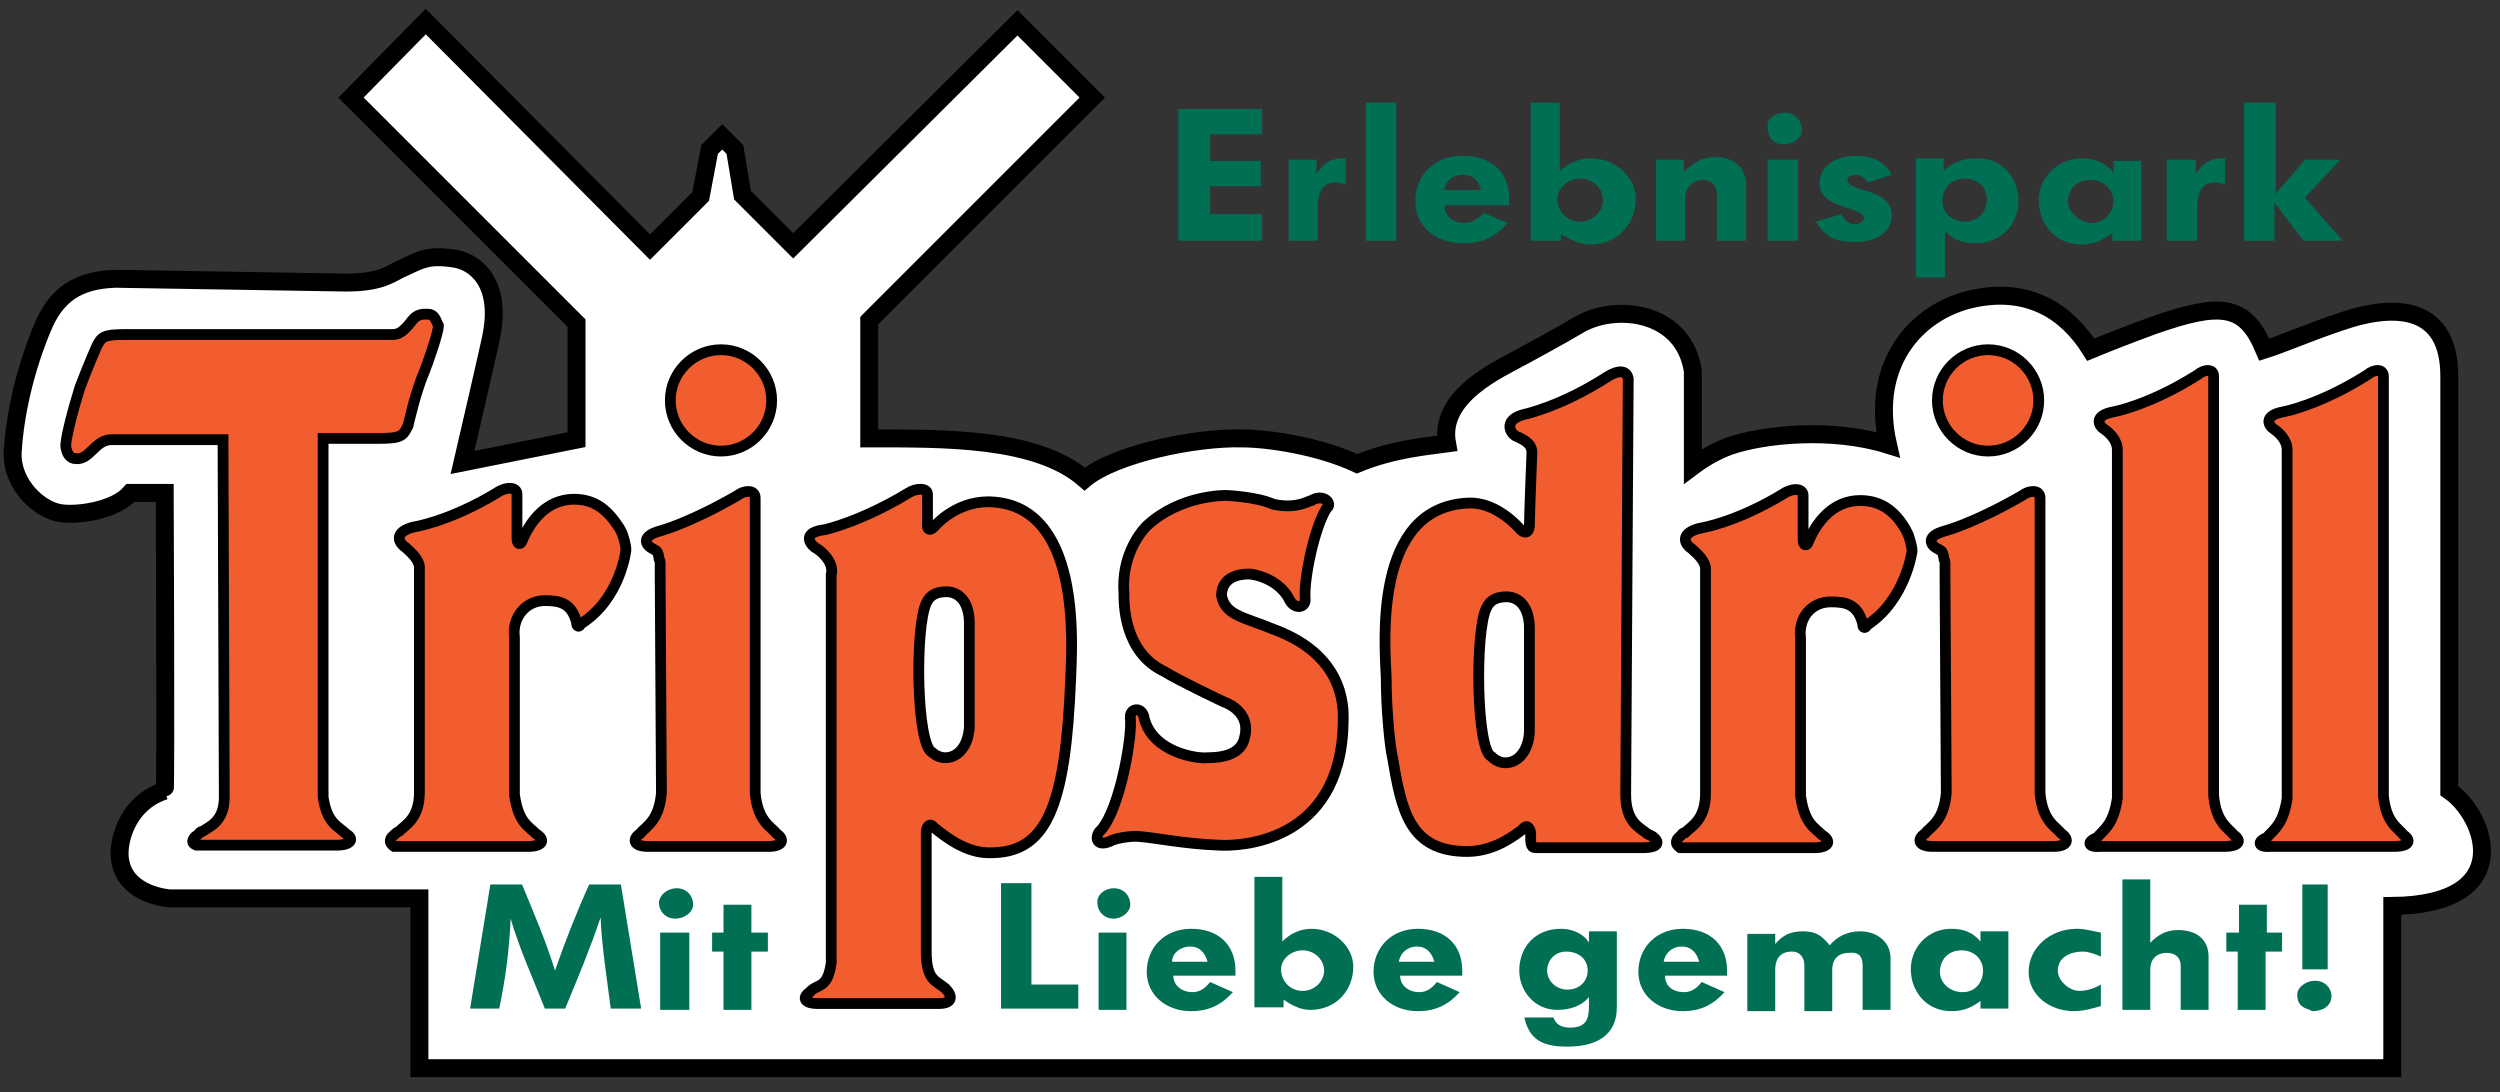 <?xml version="1.0" encoding="utf-8"?>
<!-- Generator: Adobe Illustrator 26.0.1, SVG Export Plug-In . SVG Version: 6.00 Build 0)  -->
<svg version="1.1" xmlns="http://www.w3.org/2000/svg" xmlns:xlink="http://www.w3.org/1999/xlink" x="0px" y="0px"
	 viewBox="0 0 197.3 86.2" style="enable-background:new 0 0 197.3 86.2;" xml:space="preserve">
<rect x="0" y="0" width="197.3" height="86.2" fill="#333333" stroke="none"/>
<style type="text/css">
	.st0{fill:#FFFFFF;stroke:#000000;stroke-width:1.417;}
	.st1{fill:#F15D2F;stroke:#000000;stroke-width:0.85;stroke-miterlimit:3.864;}
	.st2{fill:#FFFFFF;stroke:#000000;stroke-width:0.85;stroke-miterlimit:3.864;}
	.st3{fill:#FFFFFF;stroke:#000000;stroke-width:0.85;stroke-linecap:round;stroke-linejoin:round;}
	.st4{fill:#006F53;}
</style>
<g id="Rahmen">
	<path class="st0" d="M193.3,62.4l0-32.7c0-5.4-4-5.9-8.6-4.3c-2.4,0.8-4.7,1.8-6,2.2c-1.5-3.6-3.4-3.8-8.8-1.9
		c-1.9,0.7-3.2,1.2-4.9,1.9c-2-3.2-5-4.8-8.9-4.1c-4.6,0.8-8.6,5-7.1,11.6c-4.5-1.4-9.9-0.8-12.5,0.1c-1.1,0.4-2.1,1-2.9,1.6l0-7.5
		c-0.7-4.8-6.2-5.4-9.1-3.6c-1.7,1-3.4,1.9-4.3,2.4c-1.8,1-6.7,3.1-6,6.9c-1.4,0.2-4.2,0.4-7.1,1.6c-3-1.4-7-2-9.1-2
		c-3.6-0.1-10,1.2-12.4,3.2c-3.8-3.3-11.1-3.2-17-3.2l0-9.3L86.2,7.7l-5.9-5.9L62.6,19.4l-4-4L58,11.8l-1-1l-1,1l-0.7,3.7l-4,4
		L33.6,1.7l-5.9,6l17.8,17.8l0,9.2l-9,1.8c0,0,2.3-9.9,2.3-10.1c0.8-4.2-1.4-5.8-3-6c-2-0.3-2.6,0.1-3.9,0.7c-1,0.4-1.6,1.2-4.6,1.2
		L9.1,22c-2.9,0.1-4.7,1.2-5.8,4c0,0-2,4.5-2.3,9.7c-0.1,2.6,2.2,4.6,3.8,4.8c1.3,0.2,4.3-0.2,5.5-1.6c0.2,0,2.7,0,2.7,0
		s0.1,23.5,0,23.5c-3.1,1-3.8,4.3-3.5,5.6c0.5,2.7,3.9,2.9,3.9,2.9l19.7,0l0,13.4h155.7l0-12.8C198.7,71.4,196.2,64.4,193.3,62.4z"
		/>
</g>
<g id="Tripsdrill">
	<path class="st1" d="M49.4,43.4c0-0.4-0.2-1-0.3-1.3c0,0-0.1-0.2-0.2-0.4c-0.9-1.4-1.9-2.3-3.6-2.3c-2.2,0-3.5,1.8-4.1,3.3
		c-0.1,0.3-0.4,0.3-0.4-0.2V39c0-0.6-0.9-0.6-1.6-0.1c-3.8,2.3-6.6,2.7-6.6,2.7c-1.5,0.4-1.2,1.2-0.6,1.6c0.2,0.2,1,0.8,1.1,1.5
		c0,0.2,0,0.3,0,0.5l0,17.3c0,2.1-1.1,2.6-1.6,3.1c0,0-0.2,0.1-0.3,0.2c-0.2,0.2-0.4,0.3-0.4,0.6c0,0.2,0.3,0.4,0.3,0.4
		c0.9,0,9.8,0,10.6,0c1.1,0,1.4-0.5,0.6-1c-0.6-0.6-1.4-0.9-1.7-3.1V50.3c-0.2-1.6,0.9-2.9,2.4-2.9c1.2,0,2.1,0.2,2.5,1.7
		c0,0,0,0.3,0.1,0.3c0.1,0.1,0.2-0.1,0.3-0.2C49,47.2,49.4,43.4,49.4,43.4L49.4,43.4z"/>
	<path class="st1" d="M150.9,43.5c0-0.4-0.2-1-0.3-1.3c0,0-0.1-0.2-0.2-0.4c-0.8-1.4-1.9-2.3-3.6-2.3c-2.2,0-3.5,1.8-4.1,3.3
		c-0.1,0.3-0.4,0.3-0.4-0.2v-3.5c0-0.6-0.9-0.6-1.6-0.1c-3.8,2.3-6.6,2.7-6.6,2.7c-1.5,0.4-1.2,1.2-0.6,1.6c0.2,0.2,1,0.8,1.1,1.5
		c0,0.2,0,0.3,0,0.5l0,17.3c0,2.1-1.1,2.6-1.6,3.1c0,0-0.2,0-0.3,0.2c-0.2,0.2-0.4,0.3-0.4,0.6c0,0.2,0.3,0.4,0.3,0.4
		c0.9,0,9.8,0,10.6,0c1.1,0,1.4-0.5,0.6-1c-0.6-0.6-1.4-0.9-1.7-3.1V50.4c-0.2-1.6,0.8-2.9,2.4-2.9c1.2,0,2.1,0.2,2.5,1.7
		c0,0,0,0.3,0.1,0.3c0.1,0.1,0.2-0.1,0.3-0.2C150.4,47.3,150.9,43.5,150.9,43.5L150.9,43.5z"/>
	<path class="st1" d="M52.2,62.6c-0.2,2.2-1.2,2.6-1.7,3.2c-0.7,0.5-0.4,1,0.6,1c0.5,0,8.9,0,9.6,0c1,0,1.3-0.5,0.6-1
		c-0.5-0.6-1.5-1-1.7-3.2l0-23.3c0-0.7-0.9-0.6-1.4-0.2c-3.8,2.2-6.1,2.8-6.1,2.8c-1.5,0.4-1.2,1.1-0.6,1.4l0,0
		c0.3,0.2,0.4,0.1,0.5,0.7c0,0.2,0.1,0.2,0.1,0.4l0,1L52.2,62.6L52.2,62.6z"/>
	<path class="st1" d="M52.9,31.6c0-2.2,1.8-4,4-4c2.2,0,4,1.8,4,4s-1.8,4-4,4C54.7,35.6,52.9,33.8,52.9,31.6L52.9,31.6z"/>
	<path class="st1" d="M153.6,62.6c-0.2,2.2-1.2,2.6-1.7,3.2c-0.7,0.5-0.4,1,0.6,1c0.5,0,8.9,0,9.6,0c1,0,1.3-0.5,0.6-1
		c-0.5-0.6-1.5-1-1.7-3.2l0-23.3c0-0.7-0.9-0.6-1.4-0.2c-3.8,2.2-6.1,2.8-6.1,2.8c-1.5,0.4-1.2,1.1-0.6,1.4l0,0
		c0.3,0.2,0.4,0.1,0.5,0.7c0,0.2,0.1,0.2,0.1,0.4l0,1L153.6,62.6L153.6,62.6z"/>
	<path class="st1" d="M152.9,31.6c0-2.2,1.8-4,4-4c2.2,0,4,1.8,4,4s-1.8,4-4,4C154.7,35.6,152.9,33.8,152.9,31.6L152.9,31.6z"/>
	<path class="st1" d="M73.1,65.7c0-0.5,0.3-0.8,0.6-0.4c0.3,0.2,2.2,2,4.3,2c4.6,0.1,6.1-3.6,6.5-13.8c0.1-2.6,0.9-13.8-6.5-13.9
		c-2.7,0-4.3,2-4.3,2s-0.6,0.6-0.5-0.4c0-0.6,0-2.2,0-2.2c0-0.5-0.9-0.5-1.5-0.1c-3.8,2.3-6.6,2.9-6.6,2.9c-1.7,0.2-1.3,1-0.8,1.4
		c0.4,0.2,1.1,0.8,1.3,1.5c0,0.2,0.1,0.3,0,0.6v30.7c-0.3,2.1-1.1,1.6-1.7,2.3c-0.7,0.5-0.3,0.9,0.6,0.9h9.6c1.1,0,1.1-0.6,0.5-1.2
		c-0.7-0.6-1.5-0.6-1.5-2.9L73.1,65.7L73.1,65.7z"/>
	<path class="st2" d="M74.6,59.8c1,0,1.8-0.9,1.9-2.4l0-8.2c0-1.8-0.9-2.5-1.8-2.5c-0.7,0-1.3,0.2-1.6,0.9
		c-0.9,1.9-0.8,11.3,0.5,11.8C73.8,59.6,74.2,59.8,74.6,59.8L74.6,59.8z"/>
	<path class="st1" d="M103.5,39.5c-0.2,0-1.1,0.7-3,0.3c-1.3-0.6-3.7-0.7-3.7-0.7s-3.6-0.1-6.3,2.4c-0.7,0.7-2,2.6-1.8,5.3
		c0,0.9,0,4.7,3.2,6.2c1.1,0.7,4.7,2.4,4.7,2.4s1.9,0.6,1.7,2.4c-0.1,0.5-0.1,2-3,2c-0.8,0.1-4.3-0.4-5-3.1
		c-0.1-0.9-1.1-0.9-1.1-0.1c0.2,1.4-0.8,7.2-2.3,8.9c-0.5,0.4-0.5,1.4,0.7,0.9c0.3-0.2,1.3-0.4,2.1-0.4c1.5,0.1,3.7,0.6,6.5,0.7
		c1.5,0.1,9.6-0.1,9.8-9.6c0-0.7,0.5-5.2-5.4-7.4c-2.4-1-3.9-1.1-4.2-2.7c0-0.5,0.2-1.7,2.2-1.7c1.1,0.1,2.6,0.8,3.2,2.1
		c0.4,0.7,1.3,0.6,1.2-0.2c-0.1-1.5,0.7-5.5,1.7-7.1C105.2,39.8,104.5,38.9,103.5,39.5L103.5,39.5z"/>
	<path class="st1" d="M165.8,66.8c0.5,0,9,0,9.8,0c1,0,1.4-0.4,0.7-0.9c-0.5-0.6-1.4-1-1.6-3.1l0-33.1c0-0.6-0.7-0.6-1.3-0.1
		c-3.8,2.4-6.6,2.9-6.6,2.9c-1.6,0.3-1.2,1.1-0.7,1.4c0.3,0.2,1,0.8,1,1.6v0.6v26.9c-0.3,2.1-1.1,2.5-1.6,3.1
		C164.7,66.4,164.7,66.9,165.8,66.8L165.8,66.8z"/>
	<path class="st1" d="M109.4,53.5c0,2.5,0.3,5.5,0.5,6.3c0.7,4.1,1.3,7.4,5.9,7.4c2.3,0,4-1.5,4.3-1.7c0.4-0.5,0.6-0.2,0.7,0.2
		l0,0.5c0,0.7,0.2,0.7,0.5,0.7c0.7,0,7.6,0,8.4,0c1.1,0,1.4-0.4,0.7-0.9l-0.4-0.2c-0.6-0.5-1.7-0.9-1.7-3.1l0.2-32.8
		c-0.1-0.7-0.8-0.7-1.6-0.2c-3.7,2.4-6.6,3-6.6,3c-1.6,0.4-1.2,1.4-0.7,1.7c0.4,0.2,1.3,0.5,1.3,1.3c0,0.1-0.2,4.9-0.2,5.8
		c-0.1,0.9-0.7,0.3-0.7,0.3s-1.8-2.2-4.1-2.1C108.3,40,109.3,50.9,109.4,53.5z"/>
	<path class="st1" d="M179.2,66.8c0.5,0,9,0,9.8,0c1,0,1.4-0.4,0.7-0.9c-0.5-0.6-1.4-1-1.6-3.1l0-33.1c0-0.6-0.7-0.6-1.3-0.1
		c-3.8,2.4-6.6,2.9-6.6,2.9c-1.6,0.3-1.2,1.1-0.7,1.4c0.3,0.2,1,0.8,1,1.6v0.6v26.9c-0.3,2.1-1.1,2.5-1.6,3.1
		C178.1,66.4,178.2,66.9,179.2,66.8L179.2,66.8z"/>
	<path class="st3" d="M117.7,59.7c0.3,0.3,0.7,0.5,1.1,0.5c1,0,1.8-0.9,1.9-2.4l0-8.2c0-1.8-0.9-2.5-1.8-2.5c-0.7,0-1.3,0.2-1.6,0.9
		C116.4,49.8,116.5,59.2,117.7,59.7z"/>
	<path class="st1" d="M17.7,62.9c0,1.9-1.1,2.3-1.7,2.7c0,0-0.2,0-0.3,0.2c-0.2,0.2-0.4,0.2-0.5,0.6c0,0.2,0.3,0.3,0.3,0.3
		c0.9,0,10.4,0,11.1,0c1.1,0,1.4-0.5,0.7-0.9c-0.6-0.6-1.5-0.8-1.8-2.9l0-28.3l4.4,0c1.8,0,1.9-0.2,2.3-1c0,0,0.6-2.7,1.3-4.3
		c0.2-0.5,1.1-3,1.1-3.6c-0.2-0.4-0.3-0.9-0.8-0.9c-1.2-0.1-1.2,0.6-1.9,1.2l0,0c-0.2,0.2-0.5,0.4-0.9,0.4H9.9c-1.8,0-1.9,0.2-2.3,1
		c0,0-0.7,1.6-1.3,3.2c-0.5,1.6-1.2,4.2-1.1,4.7c0.1,0.5,0.3,0.9,0.8,0.9c1.1,0.1,1.5-1.5,2.8-1.5h8.8L17.7,62.9z"/>
</g>
<g id="Futura">
	<g>
		<path class="st4" d="M41.2,69.8c0.9,2.2,1.9,4.5,2.6,6.8c0.8-2.3,1.7-4.6,2.7-6.8h2.5l1.6,9.8h-2.4c-0.3-2.4-0.7-4.8-0.8-7.2
			c-0.8,2.4-1.8,4.8-2.8,7.2H43c-0.9-2.3-2-4.7-2.7-7.1c-0.1,2.4-0.4,4.7-0.9,7.1h-2.3l1.6-9.8L41.2,69.8z"/>
	</g>
	<g>
		<path class="st4" d="M53.4,70.1c0.8,0,1.3,0.6,1.3,1.3c0,0.6-0.7,1.1-1.4,1.1c-0.8,0-1.3-0.6-1.3-1.3
			C52.1,70.5,52.8,70.1,53.4,70.1z M54.4,73.6v6.1h-2.3v-6.1H54.4z"/>
	</g>
	<g>
		<path class="st4" d="M57.1,73.6v-2.2h2.2v2.2h1.3v1.5h-1.3v4.6h-2.2v-4.6h-0.9v-1.5H57.1z"/>
	</g>
	<g>
		<path class="st4" d="M81.4,69.8v7.9h3.7v1.9H79v-9.9H81.4z"/>
		<path class="st4" d="M87.9,70.1c0.8,0,1.3,0.6,1.3,1.3c0,0.6-0.7,1.1-1.3,1.1c-0.8,0-1.3-0.6-1.3-1.3
			C86.6,70.5,87.3,70.1,87.9,70.1z M88.9,73.6v6.1h-2.2v-6.1H88.9z"/>
	</g>
	<g>
		<path class="st4" d="M94.1,78.3c0.6,0,1-0.3,1.4-0.8l1.8,0.8c-0.9,1-1.9,1.5-3.3,1.5c-2,0-3.5-1.3-3.5-3.1c0-1.9,1.4-3.4,3.5-3.4
			c2.2,0,3.5,1.3,3.5,3.3c0,0.1,0,0.3,0,0.4h-4.9C92.6,77.8,93.3,78.3,94.1,78.3z M95.3,75.9c-0.2-0.7-0.6-1.2-1.4-1.2
			c-0.7,0-1.4,0.5-1.4,1.2H95.3L95.3,75.9z"/>
	</g>
	<g>
		<path class="st4" d="M101.2,69.2v5.1c0.6-0.6,1.4-1,2.3-1c1.8,0,3.3,1.4,3.3,3c0,1.8-1.3,3.4-3.4,3.4c-0.8,0-1.5-0.4-2.1-0.8v0.6
			H99V69.2H101.2z M102.8,78.2c1,0,1.7-0.8,1.7-1.6c0-0.8-0.7-1.6-1.7-1.6c-0.9,0-1.7,0.7-1.7,1.5C101.1,77.4,101.8,78.2,102.8,78.2
			L102.8,78.2z"/>
		<path class="st4" d="M112,78.3c0.6,0,1-0.3,1.4-0.8l1.8,0.8c-0.9,1-1.9,1.5-3.3,1.5c-2,0-3.5-1.3-3.5-3.1c0-1.9,1.4-3.4,3.5-3.4
			c2.2,0,3.5,1.3,3.5,3.3c0,0.1,0,0.3,0,0.4h-4.9C110.5,77.8,111.2,78.3,112,78.3z M113.2,75.9c-0.2-0.7-0.6-1.2-1.4-1.2
			c-0.7,0-1.3,0.5-1.4,1.2H113.2L113.2,75.9z"/>
	</g>
	<g>
		<path class="st4" d="M127.6,73.6v5.9c0,2.2-1.6,3.1-3.9,3.1c-1.9,0-3-0.5-3.4-2.3h2.3c0.2,0.6,0.7,0.8,1.3,0.8
			c1.3,0,1.5-0.7,1.5-1.7c0-0.2,0-0.5,0-0.7c-0.6,0.7-1.5,1-2.5,1c-1.8,0-3-1.5-3-3.1c0-1.8,1.2-3.3,3.3-3.3c0.9,0,1.8,0.4,2.2,1.1
			v-0.9H127.6z M123.7,78.1c1,0,1.6-0.7,1.6-1.5c0-0.9-0.7-1.5-1.7-1.5c-0.9,0-1.5,0.7-1.5,1.5C122.1,77.4,122.8,78.1,123.7,78.1
			L123.7,78.1z"/>
	</g>
	<g>
		<path class="st4" d="M132.9,78.3c0.6,0,1-0.3,1.4-0.8l1.8,0.8c-0.9,1-1.9,1.5-3.3,1.5c-2,0-3.5-1.3-3.5-3.1c0-1.9,1.4-3.4,3.5-3.4
			c2.2,0,3.5,1.3,3.5,3.3c0,0.1,0,0.3,0,0.4h-4.9C131.4,77.8,132,78.3,132.9,78.3z M134.1,75.9c-0.2-0.7-0.6-1.2-1.4-1.2
			c-0.7,0-1.3,0.5-1.4,1.2H134.1L134.1,75.9z"/>
	</g>
	<g>
		<path class="st4" d="M140.1,73.6l0,0.9c0.6-0.7,1.2-1,2.2-1c1.1,0,1.5,0.4,2.1,1.1c0.6-0.7,1.4-1.1,2.4-1.1c1.4,0,2.4,0.9,2.4,2.1
			v4.1H147v-3.5c0-0.7-0.3-1.1-1.1-1c-0.9,0-1.3,0.6-1.3,1.3v3.3h-2.2v-3.6c0-0.6-0.3-1.1-1-1.1c-0.9,0-1.3,0.6-1.3,1.4v3.3h-2.2
			v-6.1H140.1z"/>
	</g>
	<g>
		<path class="st4" d="M158.5,73.6v6h-2.2V79c-0.7,0.5-1.3,0.8-2.3,0.8c-2,0-3.2-1.6-3.2-3.3c0-1.7,1.3-3.2,3.2-3.2
			c1,0,1.7,0.3,2.3,1v-0.8H158.5z M154.9,78.3c1,0,1.6-0.8,1.6-1.7c0-0.9-0.7-1.6-1.7-1.6c-1.1,0-1.7,0.8-1.7,1.7
			C153.1,77.6,153.9,78.3,154.9,78.3z"/>
		<path class="st4" d="M165.8,75.5c-0.4-0.2-1-0.4-1.4-0.4c-1.1,0-2,0.5-2,1.5c0,0.8,0.9,1.6,1.7,1.6c0.6,0,1.2-0.2,1.7-0.5v1.7
			c-0.7,0.2-1.4,0.4-2.1,0.4c-2,0-3.6-1.3-3.6-3.1c0-1.9,1.7-3.4,3.8-3.4c0.7,0,1.3,0.2,1.9,0.3L165.8,75.5L165.8,75.5z"/>
	</g>
	<g>
		<path class="st4" d="M169.7,69.4v5c0.6-0.6,1.2-1,2.2-1c1.4,0,2.4,0.7,2.4,2.1v4.2h-2.2v-3.5c0-0.6-0.4-1-1.1-1
			c-0.9,0-1.3,0.6-1.3,1.3v3.2h-2.2V69.4H169.7z"/>
	</g>
	<g>
		<path class="st4" d="M176.7,73.6v-2.2h2.2v2.2h1.2v1.5h-1.3v4.6h-2.2v-4.6h-0.9v-1.5H176.7z"/>
	</g>
	<g>
		<path class="st4" d="M181.3,78.5c0-0.6,0.7-1.1,1.4-1.1c0.8,0,1.3,0.6,1.3,1.2c0,0.8-0.7,1.2-1.5,1.2c0,0-0.1,0-0.2-0.1
			C181.6,79.5,181.3,79.2,181.3,78.5L181.3,78.5z M183.7,69.8v6.7h-2v-6.7H183.7z"/>
	</g>
	<g>
		<path class="st4" d="M99.6,8.6v2h-4.1v2.1h4v2h-4v2.2h4.1V19H93V8.6H99.6z"/>
		<path class="st4" d="M103.9,12.6l0,1.1c0.6-0.8,1-1.2,2.2-1.2h0.1l0,2.1c-0.2-0.1-0.5-0.2-0.8-0.2c-1.2,0-1.4,1.1-1.4,2V19h-2.3
			v-6.4H103.9z"/>
	</g>
	<g>
		<path class="st4" d="M110.2,8.1V19h-2.4V8.1H110.2z"/>
	</g>
	<g>
		<path class="st4" d="M115.6,17.6c0.6,0,1.1-0.4,1.5-0.8l1.9,0.8c-1,1.1-2,1.6-3.5,1.6c-2.2,0-3.8-1.3-3.8-3.3c0-2,1.4-3.6,3.7-3.6
			c2.4,0,3.8,1.4,3.7,3.5c0,0.1,0,0.3,0,0.4H114C114,17.1,114.7,17.6,115.6,17.6z M116.9,15c-0.2-0.7-0.6-1.2-1.5-1.2
			c-0.8,0-1.4,0.6-1.4,1.2H116.9L116.9,15z"/>
		<path class="st4" d="M123.1,8.1v5.4c0.6-0.6,1.5-1,2.5-1c1.9,0,3.5,1.5,3.5,3.2c0,1.9-1.4,3.6-3.6,3.6c-0.9,0-1.5-0.4-2.3-0.8V19
			h-2.4V8.1H123.1z M124.7,17.5c1,0,1.8-0.8,1.8-1.7c0-0.9-0.7-1.7-1.8-1.7c-1,0-1.8,0.8-1.8,1.6C122.9,16.7,123.7,17.5,124.7,17.5
			L124.7,17.5z"/>
	</g>
	<g>
		<path class="st4" d="M132.9,12.6v0.9c0.8-0.6,1.3-1.1,2.5-1.1c1.5,0,2.4,0.9,2.4,2.2V19h-2.3v-3.7c0-0.6-0.4-1.1-1.1-1.1
			c-0.9,0-1.4,0.7-1.4,1.4l0,3.4h-2.3v-6.4H132.9z"/>
	</g>
	<g>
		<path class="st4" d="M140.8,8.9c0.9,0,1.4,0.6,1.4,1.4c0,0.6-0.7,1.1-1.4,1.1c-0.9,0-1.3-0.6-1.3-1.4
			C139.4,9.4,140.1,8.9,140.8,8.9z M141.9,12.6V19h-2.4v-6.4H141.9z"/>
	</g>
	<g>
		<path class="st4" d="M146.4,17.7c0.3,0,0.7-0.2,0.7-0.5c0-0.9-3.5-0.7-3.5-2.7c0-1.5,1.4-2.2,2.9-2.2c1.3,0,2.3,0.5,2.8,1.5
			l-1.9,0.6c-0.2-0.3-0.5-0.6-0.9-0.6c-0.3,0-0.7,0.1-0.7,0.4c0,1,3.5,0.6,3.5,2.8c0,1.5-1.5,2.1-2.9,2.1c-1.6,0-2.3-0.4-3.1-1.6
			l2-0.6C145.6,17.4,145.9,17.7,146.4,17.7z"/>
	</g>
	<g>
		<path class="st4" d="M153.4,12.6v0.9c0.7-0.7,1.5-1,2.7-1c2.1,0,3.2,1.7,3.2,3.4c0,1.8-1.4,3.3-3.4,3.3c-0.9,0-1.9-0.3-2.4-1v3.7
			h-2.3v-9.4H153.4z M155.1,17.5c1.1,0,1.7-0.9,1.7-1.8c0-0.9-0.7-1.6-1.7-1.6c-1.2,0-1.8,0.8-1.8,1.8
			C153.3,16.8,154.1,17.5,155.1,17.5z"/>
		<path class="st4" d="M169,12.6V19h-2.3v-0.6c-0.7,0.5-1.4,0.9-2.4,0.9c-2.2,0-3.4-1.7-3.4-3.5c0-1.7,1.4-3.3,3.4-3.3
			c1,0,1.8,0.3,2.5,1.1v-0.9H169z M165.1,17.6c1,0,1.7-0.9,1.7-1.7c0-0.9-0.8-1.7-1.8-1.7c-1.2,0-1.8,0.8-1.8,1.8
			C163.3,16.8,164.2,17.6,165.1,17.6z"/>
	</g>
	<g>
		<path class="st4" d="M173.3,12.6l0,1.1c0.6-0.8,1-1.2,2.2-1.2h0.1l0,2.1c-0.2-0.1-0.5-0.2-0.8-0.2c-1.2,0-1.4,1.1-1.4,2V19H171
			v-6.4H173.3z"/>
	</g>
	<g>
		<path class="st4" d="M179.6,8.1v7.2l2.3-2.7h2.8l-2.8,3l3,3.4h-3.1l-2.3-3V19h-2.4V8.1H179.6z"/>
	</g>
</g>
</svg>
